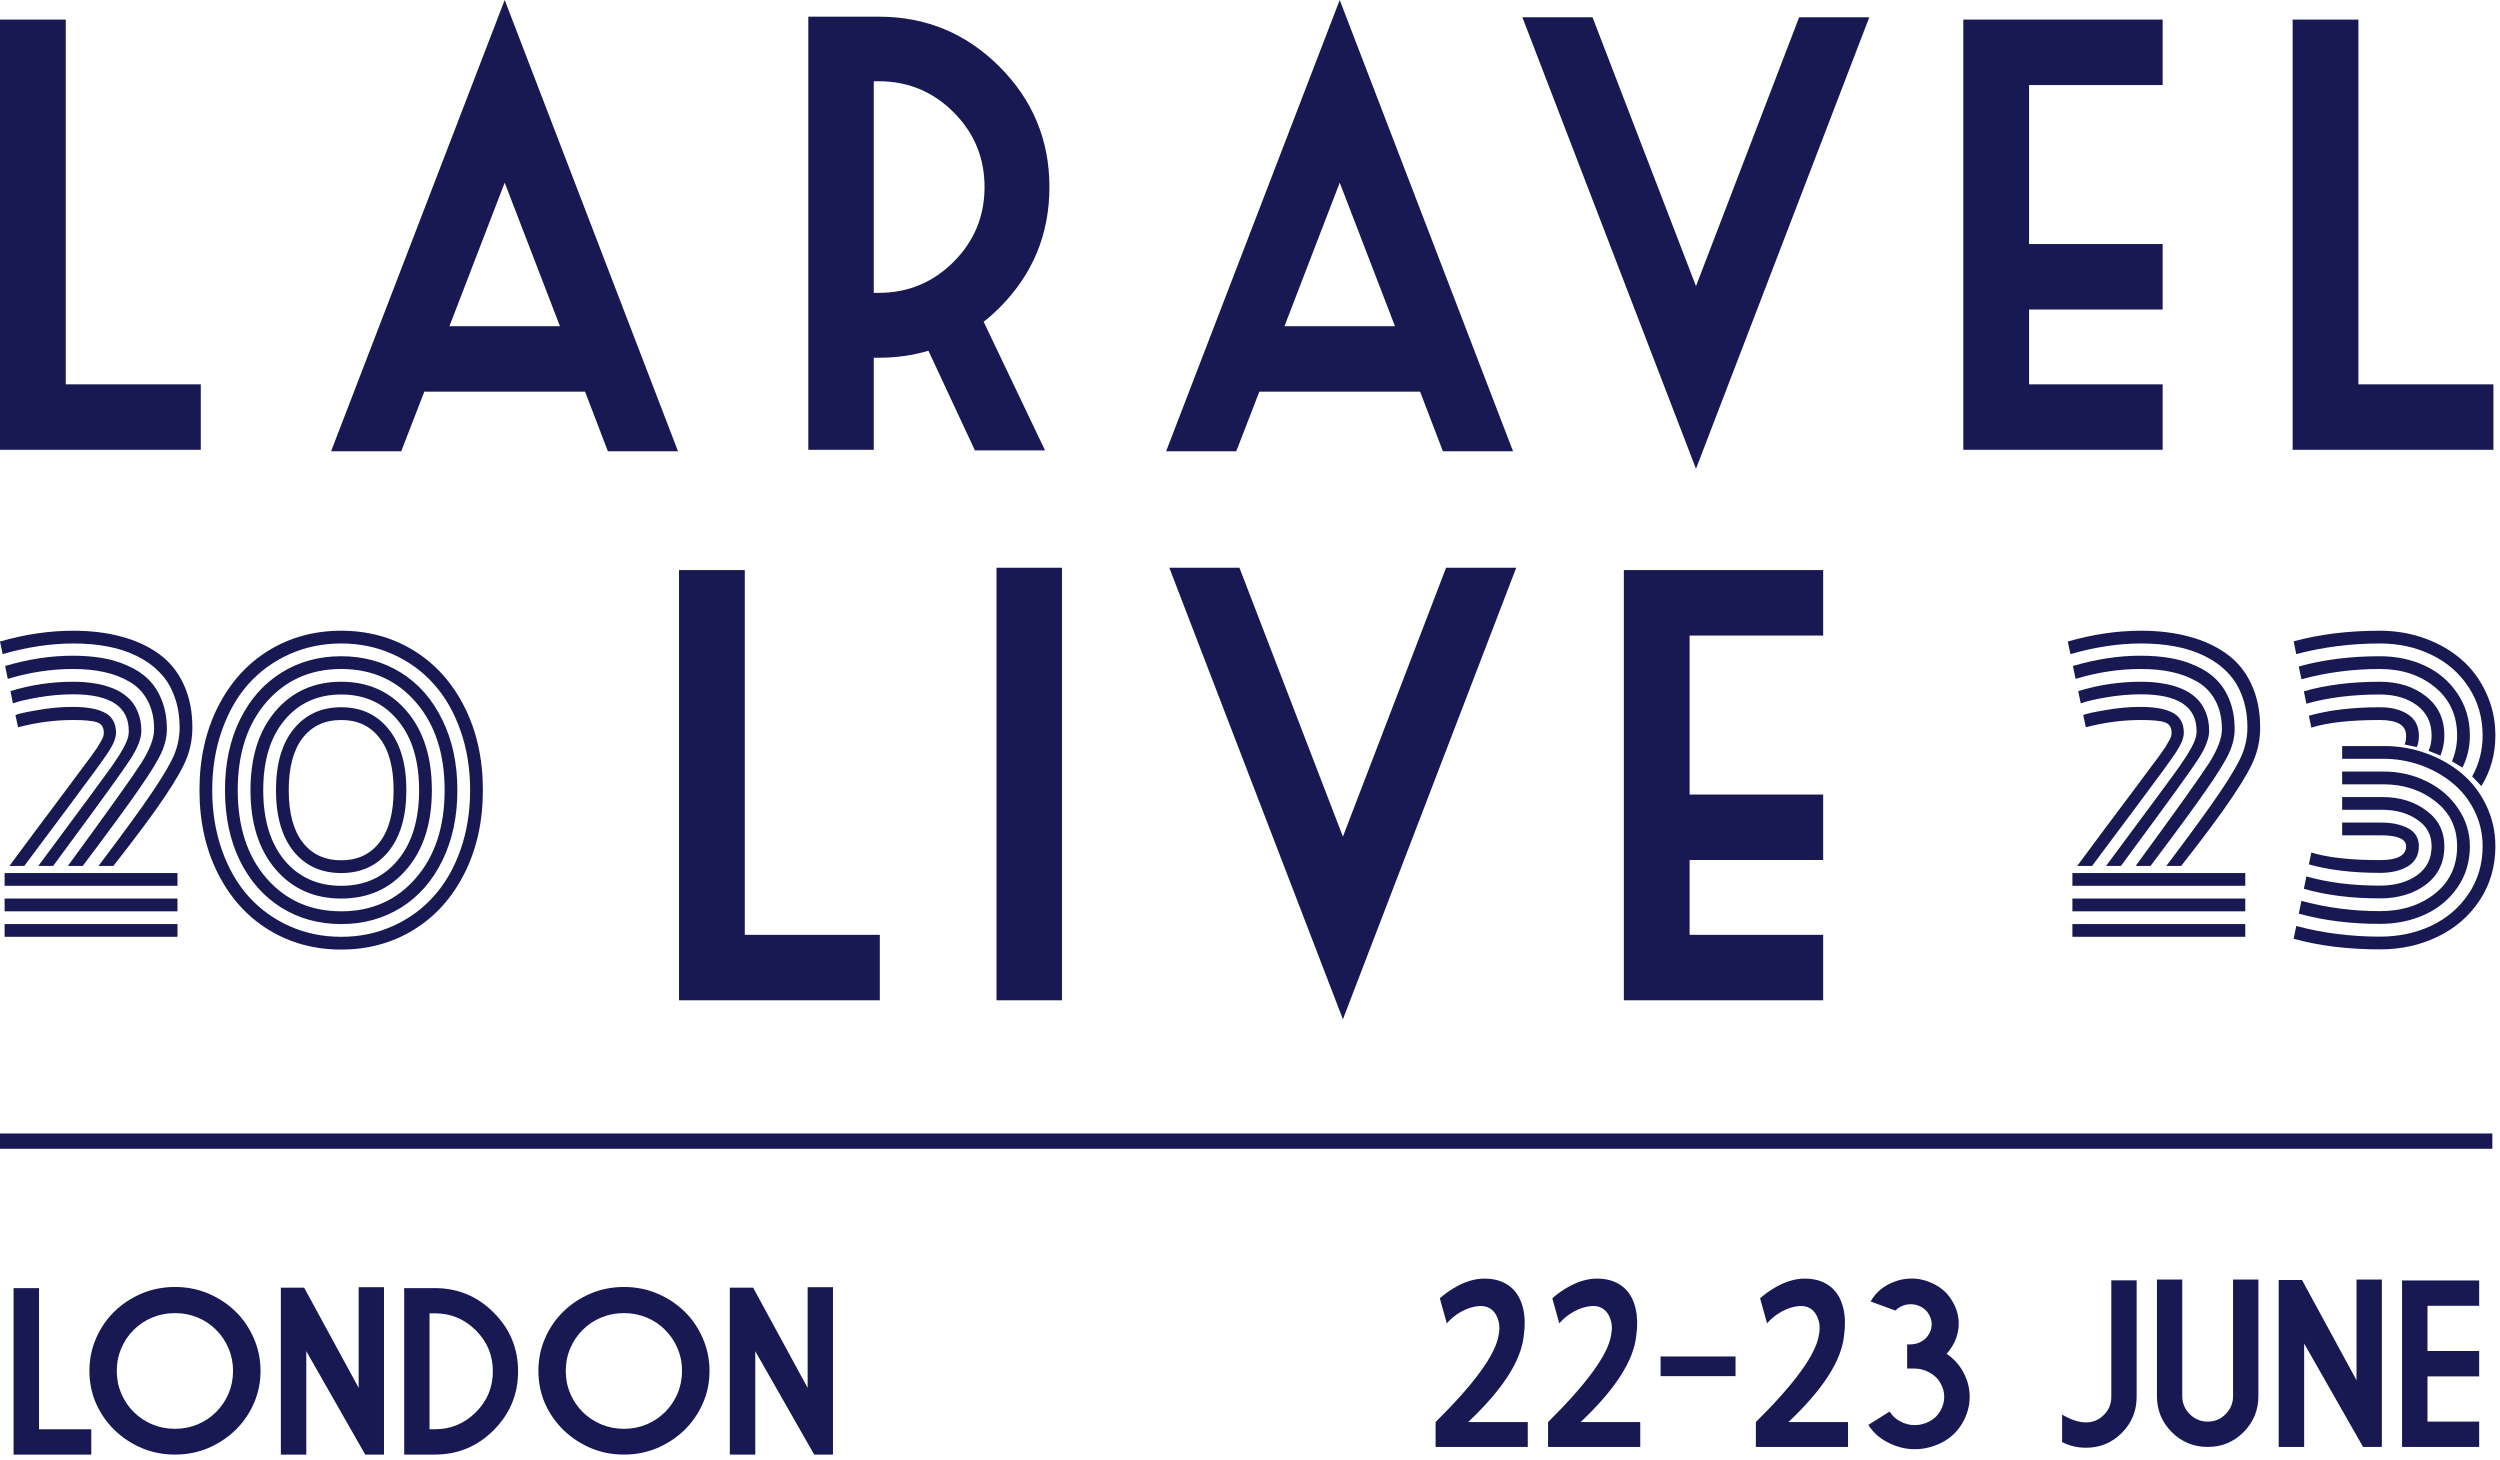 <svg width="327" height="191" viewBox="0 0 327 191" fill="none" xmlns="http://www.w3.org/2000/svg">
<path d="M88.816 74.566H97.418V122.276H115.08V130.839H88.816V74.566Z" fill="#181953"/>
<path d="M130.343 74.26H138.906V130.839H130.343V74.26Z" fill="#181953"/>
<path d="M198.323 74.26L175.653 133.324L152.945 74.26H162.12L175.653 109.431L189.148 74.26H198.323Z" fill="#181953"/>
<path d="M212.399 74.566H238.472V83.13H221.001V103.926H238.472V112.489H221.001V122.276H238.472V130.839H212.399V74.566Z" fill="#181953"/>
<path d="M0.602 115.863V114.195H23.215V115.863H0.602ZM0.602 119.199V117.531H23.215V119.199H0.602ZM0.602 122.535V120.867H23.215V122.535H0.602ZM3.174 113.268H1.228C2.309 111.8 3.375 110.364 4.425 108.958C5.476 107.553 6.348 106.387 7.043 105.46C7.754 104.518 8.441 103.599 9.105 102.703C9.77 101.807 10.303 101.089 10.704 100.548C11.121 100.007 11.515 99.482 11.886 98.972C12.256 98.463 12.534 98.069 12.72 97.791C12.905 97.497 13.067 97.219 13.206 96.957C13.361 96.694 13.461 96.486 13.508 96.331C13.554 96.161 13.577 95.999 13.577 95.845C13.577 95.134 13.284 94.678 12.697 94.478C12.11 94.277 11.075 94.177 9.592 94.177C7.182 94.177 4.773 94.493 2.363 95.126L2.016 93.528C2.402 93.358 3.375 93.142 4.935 92.879C6.511 92.601 8.024 92.462 9.476 92.462C10.357 92.462 11.121 92.516 11.77 92.624C12.419 92.717 13.006 92.887 13.531 93.134C14.071 93.366 14.481 93.713 14.759 94.177C15.037 94.624 15.176 95.18 15.176 95.845C15.176 96.509 14.836 97.358 14.156 98.393C13.477 99.428 11.731 101.822 8.92 105.576C6.634 108.619 4.719 111.183 3.174 113.268ZM6.951 113.268H5.005C10.766 105.514 13.963 101.181 14.597 100.27C15.894 98.416 16.62 97.096 16.774 96.308C16.821 96.092 16.844 95.86 16.844 95.613C16.844 92.416 14.419 90.817 9.569 90.817C8.086 90.817 6.58 90.948 5.051 91.211C3.522 91.473 2.402 91.736 1.691 91.999L1.367 90.4C4.008 89.581 6.75 89.172 9.592 89.172C10.581 89.172 11.492 89.242 12.326 89.38C13.175 89.504 13.986 89.72 14.759 90.029C15.531 90.338 16.188 90.74 16.728 91.234C17.269 91.713 17.694 92.323 18.002 93.064C18.327 93.806 18.489 94.655 18.489 95.613C18.489 96.602 18.002 97.845 17.029 99.343C16.056 100.841 13.145 104.873 8.295 111.437C7.708 112.225 7.26 112.835 6.951 113.268ZM10.82 113.268H8.874C14.141 106.07 17.338 101.591 18.466 99.83C19.593 98.053 20.157 96.571 20.157 95.381C20.157 93.929 19.871 92.678 19.3 91.628C18.744 90.578 17.956 89.759 16.937 89.172C15.933 88.585 14.82 88.16 13.6 87.898C12.396 87.635 11.052 87.504 9.569 87.504C6.711 87.504 3.862 87.936 1.019 88.801L0.672 87.11C3.715 86.214 6.657 85.766 9.499 85.766C10.889 85.766 12.179 85.867 13.369 86.067C14.558 86.268 15.678 86.608 16.728 87.087C17.794 87.55 18.69 88.145 19.416 88.871C20.157 89.597 20.744 90.516 21.177 91.628C21.609 92.725 21.825 93.976 21.825 95.381C21.825 96.385 21.586 97.412 21.107 98.463C20.644 99.498 19.671 101.081 18.188 103.212C16.72 105.344 14.264 108.696 10.82 113.268ZM14.828 113.268H12.882C16.141 108.958 18.497 105.722 19.949 103.56C21.416 101.382 22.374 99.737 22.822 98.625C23.27 97.497 23.493 96.339 23.493 95.15C23.493 93.636 23.262 92.269 22.798 91.049C22.35 89.813 21.709 88.778 20.875 87.944C20.057 87.094 19.068 86.384 17.91 85.812C16.751 85.241 15.477 84.824 14.087 84.561C12.712 84.299 11.222 84.167 9.615 84.167C6.65 84.167 3.56 84.631 0.348 85.558L0 83.913C3.259 82.97 6.449 82.499 9.569 82.499C11.886 82.499 13.979 82.754 15.848 83.264C17.732 83.758 19.369 84.507 20.759 85.511C22.165 86.515 23.246 87.836 24.003 89.473C24.776 91.11 25.162 93.003 25.162 95.15C25.162 96.509 24.938 97.791 24.49 98.996C24.057 100.2 23.1 101.907 21.617 104.116C20.149 106.325 17.887 109.375 14.828 113.268Z" fill="#181953"/>
<path d="M28.5 114.241C26.893 111.059 26.09 107.429 26.09 103.351C26.09 99.274 26.893 95.644 28.5 92.462C30.106 89.28 32.315 86.824 35.126 85.094C37.937 83.364 41.104 82.499 44.626 82.499C48.147 82.499 51.314 83.364 54.125 85.094C56.936 86.824 59.145 89.28 60.751 92.462C62.358 95.644 63.161 99.274 63.161 103.351C63.161 107.429 62.358 111.059 60.751 114.241C59.145 117.423 56.936 119.879 54.125 121.609C51.314 123.339 48.147 124.204 44.626 124.204C41.104 124.204 37.937 123.339 35.126 121.609C32.315 119.879 30.106 117.423 28.5 114.241ZM50.835 95.381C52.379 97.281 53.152 99.938 53.152 103.351C53.152 106.765 52.379 109.429 50.835 111.345C49.306 113.245 47.236 114.195 44.626 114.195C42.015 114.195 39.938 113.245 38.393 111.345C36.864 109.429 36.099 106.765 36.099 103.351C36.099 99.938 36.864 97.281 38.393 95.381C39.938 93.466 42.015 92.508 44.626 92.508C47.236 92.508 49.306 93.466 50.835 95.381ZM53.198 93.018C55.391 95.582 56.488 99.026 56.488 103.351C56.488 107.676 55.391 111.121 53.198 113.685C51.02 116.249 48.163 117.531 44.626 117.531C41.088 117.531 38.223 116.249 36.03 113.685C33.852 111.121 32.763 107.676 32.763 103.351C32.763 99.026 33.852 95.582 36.03 93.018C38.223 90.454 41.088 89.172 44.626 89.172C48.163 89.172 51.02 90.454 53.198 93.018ZM57.855 94.153C59.168 96.81 59.824 99.876 59.824 103.351C59.824 106.827 59.168 109.901 57.855 112.573C56.558 115.229 54.758 117.276 52.457 118.713C50.155 120.149 47.545 120.867 44.626 120.867C41.706 120.867 39.096 120.149 36.794 118.713C34.493 117.276 32.686 115.229 31.373 112.573C30.075 109.901 29.427 106.827 29.427 103.351C29.427 99.876 30.075 96.81 31.373 94.153C32.686 91.481 34.493 89.427 36.794 87.99C39.096 86.554 41.706 85.836 44.626 85.836C47.545 85.836 50.155 86.554 52.457 87.99C54.758 89.427 56.558 91.481 57.855 94.153ZM39.575 96.54C38.37 98.115 37.767 100.386 37.767 103.351C37.767 106.317 38.37 108.588 39.575 110.163C40.795 111.739 42.478 112.526 44.626 112.526C46.773 112.526 48.448 111.739 49.653 110.163C50.873 108.588 51.483 106.317 51.483 103.351C51.483 100.386 50.873 98.115 49.653 96.54C48.448 94.964 46.773 94.177 44.626 94.177C42.478 94.177 40.795 94.964 39.575 96.54ZM37.211 94.2C35.358 96.424 34.431 99.475 34.431 103.351C34.431 107.228 35.358 110.287 37.211 112.526C39.08 114.751 41.552 115.863 44.626 115.863C47.699 115.863 50.163 114.751 52.016 112.526C53.885 110.287 54.82 107.228 54.82 103.351C54.82 99.475 53.885 96.424 52.016 94.2C50.163 91.96 47.699 90.84 44.626 90.84C41.552 90.84 39.08 91.96 37.211 94.2ZM34.848 91.836C32.346 94.725 31.095 98.563 31.095 103.351C31.095 108.14 32.346 111.978 34.848 114.866C37.366 117.755 40.625 119.199 44.626 119.199C48.626 119.199 51.877 117.755 54.38 114.866C56.897 111.978 58.156 108.14 58.156 103.351C58.156 98.563 56.897 94.725 54.38 91.836C51.877 88.948 48.626 87.504 44.626 87.504C40.625 87.504 37.366 88.948 34.848 91.836ZM29.033 95.52C28.183 97.914 27.758 100.525 27.758 103.351C27.758 106.178 28.183 108.796 29.033 111.206C29.882 113.6 31.048 115.623 32.531 117.276C34.029 118.929 35.813 120.219 37.883 121.145C39.968 122.072 42.216 122.535 44.626 122.535C47.035 122.535 49.275 122.072 51.344 121.145C53.43 120.219 55.214 118.929 56.697 117.276C58.195 115.623 59.369 113.6 60.218 111.206C61.068 108.796 61.493 106.178 61.493 103.351C61.493 100.525 61.068 97.914 60.218 95.52C59.369 93.111 58.195 91.079 56.697 89.427C55.214 87.774 53.43 86.484 51.344 85.558C49.275 84.631 47.035 84.167 44.626 84.167C42.216 84.167 39.968 84.631 37.883 85.558C35.813 86.484 34.029 87.774 32.531 89.427C31.048 91.079 29.882 93.111 29.033 95.52Z" fill="#181953"/>
<path d="M271.069 115.863V114.195H293.682V115.863H271.069ZM271.069 119.199V117.531H293.682V119.199H271.069ZM271.069 122.535V120.867H293.682V122.535H271.069ZM273.641 113.268H271.695C272.776 111.8 273.842 110.364 274.892 108.958C275.942 107.553 276.815 106.387 277.51 105.46C278.221 104.518 278.908 103.599 279.572 102.703C280.236 101.807 280.769 101.089 281.171 100.548C281.588 100.007 281.982 99.482 282.353 98.972C282.723 98.463 283.001 98.069 283.187 97.791C283.372 97.497 283.534 97.219 283.673 96.957C283.828 96.694 283.928 96.486 283.974 96.331C284.021 96.161 284.044 95.999 284.044 95.845C284.044 95.134 283.75 94.678 283.163 94.478C282.577 94.277 281.542 94.177 280.059 94.177C277.649 94.177 275.24 94.493 272.83 95.126L272.483 93.528C272.869 93.358 273.842 93.142 275.402 92.879C276.977 92.601 278.491 92.462 279.943 92.462C280.823 92.462 281.588 92.516 282.237 92.624C282.885 92.717 283.472 92.887 283.998 93.134C284.538 93.366 284.947 93.713 285.225 94.177C285.504 94.624 285.643 95.18 285.643 95.845C285.643 96.509 285.303 97.358 284.623 98.393C283.943 99.428 282.198 101.822 279.387 105.576C277.101 108.619 275.186 111.183 273.641 113.268ZM277.418 113.268H275.471C281.233 105.514 284.43 101.181 285.063 100.27C286.361 98.416 287.087 97.096 287.241 96.308C287.288 96.092 287.311 95.86 287.311 95.613C287.311 92.416 284.886 90.817 280.036 90.817C278.553 90.817 277.047 90.948 275.518 91.211C273.988 91.473 272.869 91.736 272.158 91.999L271.834 90.4C274.475 89.581 277.217 89.172 280.059 89.172C281.047 89.172 281.959 89.242 282.793 89.38C283.642 89.504 284.453 89.72 285.225 90.029C285.998 90.338 286.654 90.74 287.195 91.234C287.735 91.713 288.16 92.323 288.469 93.064C288.794 93.806 288.956 94.655 288.956 95.613C288.956 96.602 288.469 97.845 287.496 99.343C286.523 100.841 283.611 104.873 278.761 111.437C278.174 112.225 277.726 112.835 277.418 113.268ZM281.287 113.268H279.341C284.608 106.07 287.805 101.591 288.933 99.83C290.06 98.053 290.624 96.571 290.624 95.381C290.624 93.929 290.338 92.678 289.767 91.628C289.211 90.578 288.423 89.759 287.403 89.172C286.399 88.585 285.287 88.16 284.067 87.898C282.862 87.635 281.518 87.504 280.036 87.504C277.178 87.504 274.328 87.936 271.486 88.801L271.139 87.11C274.182 86.214 277.124 85.766 279.966 85.766C281.356 85.766 282.646 85.867 283.835 86.067C285.025 86.268 286.145 86.608 287.195 87.087C288.261 87.55 289.157 88.145 289.882 88.871C290.624 89.597 291.211 90.516 291.643 91.628C292.076 92.725 292.292 93.976 292.292 95.381C292.292 96.385 292.053 97.412 291.574 98.463C291.11 99.498 290.137 101.081 288.655 103.212C287.187 105.344 284.731 108.696 281.287 113.268ZM285.295 113.268H283.349C286.608 108.958 288.963 105.722 290.415 103.56C291.883 101.382 292.84 99.737 293.288 98.625C293.736 97.497 293.96 96.339 293.96 95.15C293.96 93.636 293.729 92.269 293.265 91.049C292.817 89.813 292.176 88.778 291.342 87.944C290.523 87.094 289.535 86.384 288.376 85.812C287.218 85.241 285.944 84.824 284.554 84.561C283.179 84.299 281.688 84.167 280.082 84.167C277.116 84.167 274.027 84.631 270.814 85.558L270.467 83.913C273.726 82.97 276.916 82.499 280.036 82.499C282.353 82.499 284.445 82.754 286.314 83.264C288.199 83.758 289.836 84.507 291.226 85.511C292.632 86.515 293.713 87.836 294.47 89.473C295.242 91.11 295.628 93.003 295.628 95.15C295.628 96.509 295.404 97.791 294.957 98.996C294.524 100.2 293.566 101.907 292.084 104.116C290.616 106.325 288.353 109.375 285.295 113.268Z" fill="#181953"/>
<path d="M311.289 114.171C307.705 114.171 304.608 113.801 301.998 113.059L302.322 111.507C304.454 112.171 307.443 112.503 311.289 112.503C313.575 112.503 314.718 111.901 314.718 110.696C314.718 109.738 313.613 109.26 311.405 109.26H306.354V107.591H311.428C312.849 107.591 314.031 107.839 314.973 108.333C315.915 108.827 316.386 109.615 316.386 110.696C316.386 111.854 315.907 112.727 314.95 113.314C314.007 113.886 312.787 114.171 311.289 114.171ZM316.108 97.721L314.509 97.374C314.648 97.142 314.718 96.756 314.718 96.215C314.718 94.856 313.575 94.177 311.289 94.177C307.443 94.177 304.454 94.509 302.322 95.173L301.998 93.62C304.608 92.879 307.705 92.508 311.289 92.508C312.787 92.508 314.007 92.817 314.95 93.435C315.907 94.053 316.386 94.98 316.386 96.215C316.386 96.879 316.293 97.382 316.108 97.721ZM301.674 92.045L301.349 90.423C304.238 89.589 307.551 89.172 311.289 89.172C313.698 89.172 315.706 89.805 317.313 91.072C318.919 92.323 319.722 94.037 319.722 96.215C319.722 97.096 319.552 97.969 319.213 98.834L317.66 98.208C317.923 97.621 318.054 96.957 318.054 96.215C318.054 94.516 317.413 93.196 316.131 92.253C314.849 91.311 313.235 90.84 311.289 90.84C307.705 90.84 304.5 91.242 301.674 92.045ZM322.086 100.409L320.719 99.575C321.167 98.509 321.391 97.389 321.391 96.215C321.391 93.574 320.425 91.466 318.494 89.89C316.564 88.299 314.162 87.504 311.289 87.504C307.752 87.504 304.33 87.952 301.025 88.848L300.677 87.179C303.875 86.284 307.412 85.836 311.289 85.836C313.451 85.836 315.421 86.253 317.197 87.087C318.973 87.921 320.394 89.141 321.46 90.748C322.526 92.338 323.059 94.161 323.059 96.215C323.059 97.714 322.734 99.112 322.086 100.409ZM324.565 102.819L323.36 101.567C324.271 99.915 324.727 98.131 324.727 96.215C324.727 93.852 324.117 91.744 322.897 89.89C321.692 88.037 320.07 86.623 318.031 85.65C316.008 84.662 313.76 84.167 311.289 84.167C307.505 84.167 303.859 84.631 300.353 85.558L300.006 83.889C303.373 82.963 307.134 82.499 311.289 82.499C313.359 82.499 315.313 82.831 317.151 83.496C319.004 84.16 320.611 85.087 321.97 86.276C323.329 87.45 324.403 88.902 325.19 90.632C325.993 92.346 326.395 94.207 326.395 96.215C326.395 98.64 325.785 100.841 324.565 102.819ZM311.289 115.84C313.235 115.84 314.849 115.392 316.131 114.496C317.413 113.584 318.054 112.318 318.054 110.696C318.054 109.198 317.421 108.032 316.154 107.198C314.903 106.348 313.39 105.923 311.613 105.923H306.354V104.255H311.636C313.876 104.255 315.784 104.842 317.359 106.016C318.935 107.174 319.722 108.734 319.722 110.696C319.722 112.812 318.919 114.48 317.313 115.701C315.706 116.905 313.698 117.508 311.289 117.508C307.551 117.508 304.238 117.091 301.349 116.257L301.674 114.635C304.5 115.438 307.705 115.84 311.289 115.84ZM311.289 119.176C314.162 119.176 316.564 118.411 318.494 116.882C320.425 115.338 321.391 113.276 321.391 110.696C321.391 108.24 320.441 106.278 318.541 104.811C316.656 103.328 314.386 102.587 311.729 102.587H306.354V100.919H311.775C313.814 100.919 315.699 101.351 317.429 102.216C319.159 103.066 320.526 104.247 321.53 105.761C322.549 107.259 323.059 108.904 323.059 110.696C323.059 112.704 322.526 114.488 321.46 116.048C320.394 117.608 318.973 118.797 317.197 119.616C315.421 120.435 313.451 120.844 311.289 120.844C307.412 120.844 303.875 120.396 300.677 119.5L301.025 117.832C304.33 118.728 307.752 119.176 311.289 119.176ZM311.289 122.512C313.76 122.512 316.008 122.033 318.031 121.076C320.07 120.103 321.692 118.713 322.897 116.905C324.117 115.083 324.727 113.013 324.727 110.696C324.727 108.997 324.356 107.421 323.615 105.97C322.873 104.502 321.893 103.29 320.672 102.332C319.468 101.359 318.093 100.602 316.548 100.061C315.004 99.521 313.413 99.251 311.775 99.251H306.354V97.582H311.868C313.768 97.582 315.591 97.899 317.336 98.532C319.097 99.166 320.641 100.038 321.97 101.15C323.314 102.262 324.387 103.653 325.19 105.321C325.993 106.974 326.395 108.765 326.395 110.696C326.395 113.322 325.715 115.67 324.356 117.739C322.997 119.809 321.167 121.4 318.865 122.512C316.579 123.624 314.054 124.18 311.289 124.18C307.134 124.18 303.373 123.717 300.006 122.79L300.353 121.122C303.859 122.049 307.505 122.512 311.289 122.512Z" fill="#181953"/>
<path d="M1.775 168.484H5.104L5.104 186.947L11.938 186.947L11.938 190.26L1.775 190.26L1.775 168.484ZM34.078 179.313C34.078 180.832 33.782 182.257 33.191 183.589C32.609 184.91 31.81 186.064 30.794 187.05C29.778 188.037 28.595 188.821 27.244 189.402C25.892 189.974 24.443 190.26 22.894 190.26C21.336 190.26 19.881 189.974 18.53 189.402C17.179 188.821 15.995 188.037 14.979 187.05C13.964 186.064 13.16 184.91 12.568 183.589C11.986 182.257 11.695 180.832 11.695 179.313C11.695 177.804 11.986 176.379 12.568 175.038C13.16 173.687 13.964 172.518 14.979 171.532C15.995 170.545 17.179 169.766 18.53 169.194C19.881 168.622 21.336 168.336 22.894 168.336C24.443 168.336 25.892 168.622 27.244 169.194C28.595 169.766 29.778 170.545 30.794 171.532C31.81 172.518 32.609 173.687 33.191 175.038C33.782 176.379 34.078 177.804 34.078 179.313ZM15.275 179.313C15.275 180.368 15.473 181.36 15.867 182.287C16.262 183.204 16.804 184.008 17.494 184.698C18.185 185.379 18.994 185.916 19.921 186.311C20.848 186.695 21.839 186.888 22.894 186.888C23.94 186.888 24.926 186.695 25.853 186.311C26.78 185.916 27.584 185.379 28.264 184.698C28.955 184.008 29.497 183.204 29.892 182.287C30.286 181.36 30.483 180.368 30.483 179.313C30.483 178.258 30.286 177.272 29.892 176.354C29.497 175.427 28.955 174.624 28.264 173.943C27.584 173.253 26.78 172.715 25.853 172.331C24.926 171.946 23.94 171.754 22.894 171.754C21.839 171.754 20.848 171.946 19.921 172.331C18.994 172.715 18.185 173.253 17.494 173.943C16.804 174.624 16.262 175.427 15.867 176.354C15.473 177.272 15.275 178.258 15.275 179.313ZM47.771 190.26L40.063 176.739L40.063 190.26H36.735L36.735 168.425H39.782L46.913 181.532L46.913 168.366H50.226L50.226 190.26H47.771ZM52.868 190.26L52.868 168.484H56.877C59.885 168.484 62.449 169.549 64.57 171.68C66.7 173.8 67.765 176.364 67.765 179.372C67.765 182.371 66.7 184.935 64.57 187.065C62.449 189.195 59.885 190.26 56.877 190.26H52.868ZM56.182 171.783L56.182 186.947H56.877C58.968 186.947 60.753 186.207 62.232 184.728C63.722 183.248 64.466 181.463 64.466 179.372C64.466 177.272 63.722 175.482 62.232 174.002C60.753 172.523 58.968 171.783 56.877 171.783H56.182ZM92.805 179.313C92.805 180.832 92.509 182.257 91.917 183.589C91.335 184.91 90.536 186.064 89.52 187.05C88.504 188.037 87.321 188.821 85.97 189.402C84.619 189.974 83.169 190.26 81.621 190.26C80.062 190.26 78.608 189.974 77.256 189.402C75.905 188.821 74.722 188.037 73.706 187.05C72.69 186.064 71.886 184.91 71.294 183.589C70.713 182.257 70.422 180.832 70.422 179.313C70.422 177.804 70.713 176.379 71.294 175.038C71.886 173.687 72.69 172.518 73.706 171.532C74.722 170.545 75.905 169.766 77.256 169.194C78.608 168.622 80.062 168.336 81.621 168.336C83.169 168.336 84.619 168.622 85.97 169.194C87.321 169.766 88.504 170.545 89.52 171.532C90.536 172.518 91.335 173.687 91.917 175.038C92.509 176.379 92.805 177.804 92.805 179.313ZM74.002 179.313C74.002 180.368 74.199 181.36 74.594 182.287C74.988 183.204 75.53 184.008 76.221 184.698C76.911 185.379 77.72 185.916 78.647 186.311C79.574 186.695 80.565 186.888 81.621 186.888C82.666 186.888 83.652 186.695 84.579 186.311C85.506 185.916 86.31 185.379 86.991 184.698C87.681 184.008 88.223 183.204 88.618 182.287C89.012 181.36 89.21 180.368 89.21 179.313C89.21 178.258 89.012 177.272 88.618 176.354C88.223 175.427 87.681 174.624 86.991 173.943C86.31 173.253 85.506 172.715 84.579 172.331C83.652 171.946 82.666 171.754 81.621 171.754C80.565 171.754 79.574 171.946 78.647 172.331C77.72 172.715 76.911 173.253 76.221 173.943C75.53 174.624 74.988 175.427 74.594 176.354C74.199 177.272 74.002 178.258 74.002 179.313ZM106.497 190.26L98.79 176.739L98.79 190.26H95.461L95.461 168.425H98.508L105.639 181.532L105.639 168.366L108.953 168.366L108.953 190.26L106.497 190.26Z" fill="#181953"/>
<path d="M188.337 169.807C189.028 169.195 189.787 168.668 190.616 168.224C191.957 167.504 193.254 167.178 194.506 167.247C195.759 167.307 196.794 167.676 197.613 168.357C198.422 169.037 198.964 169.994 199.24 171.227C199.467 172.253 199.492 173.397 199.314 174.659C198.999 177.943 196.573 181.726 192.036 186.006L199.832 186.006V189.26L187.775 189.26V186.006C192.854 180.976 195.601 177.194 196.015 174.659C196.144 174.008 196.153 173.436 196.045 172.943C195.887 172.243 195.581 171.7 195.128 171.316C194.664 170.931 194.077 170.773 193.367 170.842C192.667 170.902 191.937 171.133 191.178 171.538C190.438 171.942 189.792 172.46 189.24 173.091L188.337 169.851V169.807ZM203.051 169.807C203.741 169.195 204.5 168.668 205.329 168.224C206.67 167.504 207.967 167.178 209.22 167.247C210.472 167.307 211.508 167.676 212.326 168.357C213.135 169.037 213.677 169.994 213.954 171.227C214.18 172.253 214.205 173.397 214.028 174.659C213.712 177.943 211.286 181.726 206.749 186.006L214.545 186.006V189.26L202.488 189.26V186.006C207.568 180.976 210.314 177.194 210.729 174.659C210.857 174.008 210.867 173.436 210.758 172.943C210.6 172.243 210.295 171.7 209.841 171.316C209.377 170.931 208.791 170.773 208.081 170.842C207.38 170.902 206.65 171.133 205.891 171.538C205.151 171.942 204.505 172.46 203.953 173.091L203.051 169.851V169.807ZM217.202 177.426H227.01L227.01 180H217.202L217.202 177.426ZM230.228 169.807C230.919 169.195 231.678 168.668 232.507 168.224C233.848 167.504 235.145 167.178 236.397 167.247C237.65 167.307 238.686 167.676 239.504 168.357C240.313 169.037 240.855 169.994 241.131 171.227C241.358 172.253 241.383 173.397 241.205 174.659C240.89 177.943 238.464 181.726 233.927 186.006H241.723V189.26H229.666V186.006C234.745 180.976 237.492 177.194 237.906 174.659C238.035 174.008 238.044 173.436 237.936 172.943C237.778 172.243 237.472 171.7 237.019 171.316C236.555 170.931 235.968 170.773 235.258 170.842C234.558 170.902 233.828 171.133 233.069 171.538C232.329 171.942 231.683 172.46 231.131 173.091L230.228 169.851V169.807ZM249.454 175.843H249.927H249.986C250.036 175.843 250.09 175.838 250.149 175.828C250.544 175.798 250.923 175.685 251.288 175.488C251.722 175.251 252.057 174.925 252.294 174.511C252.541 174.097 252.664 173.668 252.664 173.224C252.664 172.77 252.541 172.332 252.294 171.907C252.048 171.483 251.707 171.158 251.273 170.931C250.839 170.704 250.391 170.591 249.927 170.591C249.454 170.591 249 170.704 248.566 170.931C248.32 171.059 248.108 171.217 247.93 171.404L247.915 171.419L244.675 170.236C244.685 170.216 244.695 170.196 244.705 170.177L244.72 170.162C245.262 169.225 246.022 168.505 246.998 168.002C247.984 167.489 249 167.233 250.046 167.233C251.071 167.233 252.072 167.489 253.049 168.002C254.035 168.505 254.804 169.23 255.356 170.177C255.919 171.114 256.2 172.095 256.2 173.121C256.2 174.136 255.929 175.108 255.386 176.035C255.159 176.42 254.903 176.77 254.617 177.085C255.475 177.657 256.165 178.387 256.688 179.275C257.319 180.369 257.635 181.509 257.635 182.692C257.635 183.895 257.314 185.049 256.673 186.154C256.032 187.249 255.14 188.092 253.995 188.684C252.851 189.265 251.668 189.556 250.445 189.556C249.242 189.556 248.068 189.26 246.924 188.669C245.869 188.136 245.026 187.382 244.394 186.405C244.384 186.395 244.38 186.386 244.38 186.376L247.161 184.63C247.506 185.182 247.969 185.611 248.551 185.917C249.153 186.243 249.784 186.405 250.445 186.405C251.096 186.405 251.732 186.248 252.353 185.932C252.975 185.606 253.453 185.148 253.788 184.556C254.134 183.964 254.306 183.348 254.306 182.707C254.306 182.066 254.134 181.454 253.788 180.872C253.453 180.291 252.975 179.837 252.353 179.511C251.742 179.176 251.106 179.008 250.445 179.008H249.454V175.843ZM269.723 185.029C270.887 185.71 271.927 186.05 272.844 186.05C273.762 186.05 274.541 185.725 275.182 185.074C275.833 184.423 276.158 183.639 276.158 182.722V167.469L279.472 167.469V182.722C279.472 184.556 278.826 186.124 277.534 187.426C276.242 188.718 274.679 189.364 272.844 189.364C271.73 189.364 270.689 189.117 269.723 188.624V185.029ZM292.085 182.618V167.366L295.398 167.366V182.618C295.398 184.453 294.752 186.021 293.46 187.323C292.168 188.615 290.605 189.26 288.771 189.26C286.936 189.26 285.368 188.615 284.066 187.323C282.774 186.021 282.128 184.453 282.128 182.618V167.366H285.442V182.618C285.442 183.535 285.768 184.319 286.419 184.97C287.069 185.621 287.854 185.947 288.771 185.947C289.688 185.947 290.467 185.621 291.108 184.97C291.759 184.319 292.085 183.535 292.085 182.618ZM309.091 189.26L301.383 175.739V189.26H298.055V167.425H301.102L308.233 180.532V167.366L311.547 167.366V189.26L309.091 189.26ZM314.188 167.484H324.277V170.798H317.517V176.715H324.277V180.029H317.517V185.947H324.277V189.26H314.188V167.484Z" fill="#181953"/>
<path d="M0 2.561H8.602V50.271H26.263V58.834H0V2.561Z" fill="#181953"/>
<path d="M55.501 51.227L52.481 59.026H43.306L66.014 0L88.684 59.026H79.509L76.527 51.227H55.501ZM58.788 42.663H73.239L66.014 23.893L58.788 42.663Z" fill="#181953"/>
<path d="M114.289 38.305H114.939C118.762 38.305 122.024 36.955 124.726 34.253C127.427 31.552 128.778 28.289 128.778 24.466C128.778 20.644 127.427 17.381 124.726 14.68C122.024 11.978 118.762 10.628 114.939 10.628H114.289V38.305ZM128.663 42.09L136.692 58.911H127.517L121.438 45.875C119.399 46.486 117.233 46.792 114.939 46.792H114.289V58.834H105.726V2.179H114.939C121.107 2.179 126.37 4.358 130.728 8.716C135.086 13.074 137.265 18.324 137.265 24.466C137.265 30.634 135.086 35.897 130.728 40.255C130.065 40.918 129.377 41.529 128.663 42.09Z" fill="#181953"/>
<path d="M164.723 51.227L161.703 59.026H152.528L175.236 0L197.906 59.026H188.731L185.749 51.227H164.723ZM168.011 42.663H182.461L175.236 23.893L168.011 42.663Z" fill="#181953"/>
<path d="M244.504 2.256L221.834 61.319L199.126 2.256H208.301L221.834 37.426L235.329 2.256H244.504Z" fill="#181953"/>
<path d="M256.801 2.561H282.874V11.125H265.403V31.921H282.874V40.484H265.403V50.271H282.874V58.834H256.801V2.561Z" fill="#181953"/>
<path d="M299.878 2.561H308.479V50.271H326.141V58.834H299.878V2.561Z" fill="#181953"/>
<path fill-rule="evenodd" clip-rule="evenodd" d="M0 148.26L326 148.26V150.26L0 150.26V148.26Z" fill="#181953"/>
</svg>
